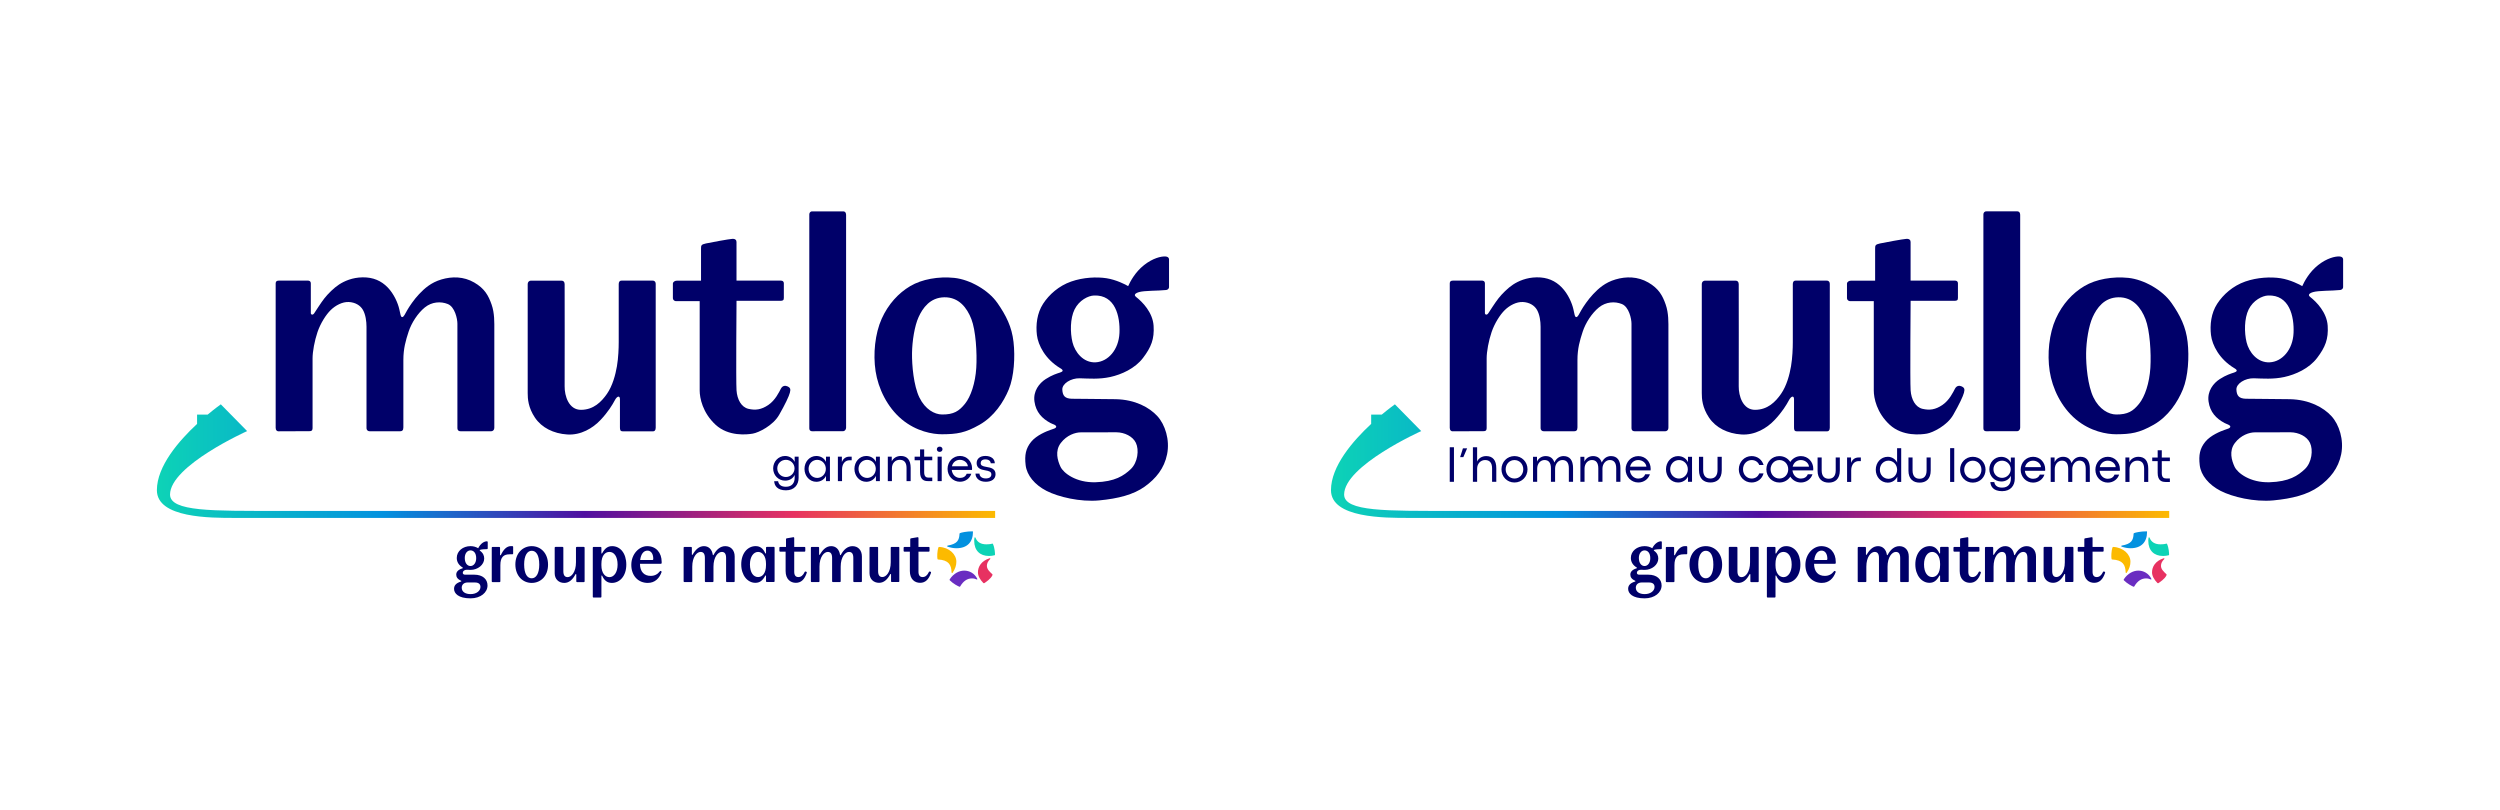 <svg width="988" height="320" viewBox="0 0 988 320" fill="none" xmlns="http://www.w3.org/2000/svg">
<path d="M109.767 201.908C84.062 201.908 67.254 202.232 67.196 195.467C67.196 184.046 97.666 170.367 97.666 170.367L87.266 159.793C87.266 159.793 85.099 161.312 82.053 163.86H77.886V167.529C70.698 174.202 62 184.229 62 193.716C62 204.796 83.257 204.68 92.752 204.68H393.275V201.908H109.767Z" fill="url(#paint0_linear_1060_13479)"/>
<path d="M305.967 190.181H307.511C307.702 191.343 308.507 192.372 310.607 192.372C313.114 192.372 314.052 190.679 314.052 188.877V187.682C313.371 189.151 311.943 189.948 310.3 189.948C307.577 189.948 305.552 187.782 305.552 185.118C305.552 182.453 307.561 180.204 310.25 180.204C312.101 180.204 313.471 181.266 314.052 182.544V180.469H315.612V188.836C315.612 191.525 313.985 193.775 310.599 193.775C307.212 193.775 306.059 191.957 305.959 190.197L305.967 190.181ZM314.002 185.118C314.002 183.283 312.499 181.723 310.599 181.723C308.698 181.723 307.179 183.175 307.179 185.118C307.179 187.06 308.698 188.512 310.59 188.512C312.483 188.512 314.002 186.977 314.002 185.118Z" fill="#000069"/>
<path d="M317.931 185.3C317.931 182.478 319.965 180.204 322.596 180.204C324.339 180.204 325.775 181.1 326.43 182.544V180.469H327.991V190.131H326.43V188.072C325.775 189.5 324.331 190.405 322.604 190.405C319.965 190.405 317.931 188.139 317.931 185.3ZM326.372 185.3C326.372 183.3 324.845 181.731 322.969 181.731C321.094 181.731 319.55 183.217 319.55 185.3C319.55 187.383 321.102 188.877 322.961 188.877C324.82 188.877 326.372 187.325 326.372 185.3Z" fill="#000069"/>
<path d="M331.132 190.132V180.47H332.709V182.628C333.182 181.292 334.245 180.47 335.648 180.47H336.586V181.898H335.731C334.037 181.898 332.776 183.251 332.776 185.583V190.132H331.141H331.132Z" fill="#000069"/>
<path d="M337.667 185.3C337.667 182.478 339.701 180.204 342.332 180.204C344.075 180.204 345.511 181.1 346.167 182.544V180.469H347.727V190.131H346.167V188.072C345.511 189.5 344.067 190.405 342.34 190.405C339.701 190.405 337.667 188.139 337.667 185.3ZM346.109 185.3C346.109 183.3 344.581 181.731 342.706 181.731C340.83 181.731 339.286 183.217 339.286 185.3C339.286 187.383 340.838 188.877 342.697 188.877C344.557 188.877 346.109 187.325 346.109 185.3Z" fill="#000069"/>
<path d="M350.861 190.131V180.47H352.422V182.337C352.97 181.092 354.347 180.196 355.983 180.196C358.547 180.196 359.892 181.806 359.892 184.894V190.131H358.265V184.919C358.265 182.694 357.244 181.715 355.568 181.715C353.891 181.715 352.488 182.985 352.488 185.052V190.131H350.861Z" fill="#000069"/>
<path d="M366.647 190.13C365.177 190.13 363.609 189.566 363.609 186.553V181.905H361.459V180.477H363.609V177.605H365.236V180.477H368.431V181.905H365.236V186.636C365.236 188.437 366.107 188.761 366.97 188.761H368.431V190.147H366.647V190.13Z" fill="#000069"/>
<path d="M370.24 177.54C370.24 176.975 370.663 176.51 371.352 176.51C372.041 176.51 372.472 176.975 372.472 177.54C372.472 178.104 372.049 178.586 371.344 178.586C370.638 178.586 370.248 178.121 370.248 177.54H370.24ZM370.539 190.131V180.47H372.165V190.131H370.539Z" fill="#000069"/>
<path d="M384.146 185.724H376.128C376.327 187.667 377.763 188.878 379.357 188.878C380.651 188.878 381.614 188.314 382.037 187.218H383.864C383.316 188.986 381.589 190.389 379.39 190.389C376.593 190.389 374.476 188.123 374.476 185.293C374.476 182.462 376.601 180.188 379.39 180.188C382.179 180.188 384.162 182.462 384.162 185.06C384.162 185.235 384.154 185.376 384.137 185.724H384.146ZM382.502 184.28C382.411 182.902 381.017 181.724 379.365 181.724C377.912 181.724 376.568 182.612 376.202 184.28H382.502Z" fill="#000069"/>
<path d="M385.52 187.16H387.089C387.105 188.223 387.977 189.078 389.57 189.078C391.031 189.078 391.787 188.463 391.787 187.484C391.787 186.405 390.865 186.123 389.355 185.874C387.554 185.608 385.968 184.977 385.968 183.019C385.968 181.433 387.122 180.188 389.429 180.188C391.737 180.188 393.14 181.4 393.14 183.085H391.538C391.488 182.164 390.716 181.549 389.421 181.549C388.126 181.549 387.57 182.205 387.57 182.977C387.57 183.898 388.093 184.239 389.894 184.538C391.662 184.811 393.438 185.285 393.438 187.393C393.438 189.376 391.845 190.397 389.546 190.397C386.848 190.397 385.512 188.804 385.512 187.16H385.52Z" fill="#000069"/>
<path d="M305.82 216.135H303.023C302.841 216.135 302.724 216.259 302.724 216.442V218.6C302.724 218.75 302.509 218.841 302.426 218.625C301.571 216.741 300.392 215.828 298.624 215.828C295.495 215.828 292.938 218.625 292.938 223.032C292.938 227.44 295.495 230.328 298.5 230.328C300.143 230.328 301.297 229.598 302.426 227.531C302.517 227.348 302.724 227.382 302.724 227.556V229.714C302.724 229.897 302.849 230.013 303.023 230.013H305.82C306.003 230.013 306.119 229.888 306.119 229.714V216.425C306.119 216.243 306.003 216.118 305.82 216.118M302.724 223.339C302.724 226.684 301.205 228.054 299.595 228.054C297.802 228.054 296.375 226.352 296.375 223.041C296.375 220.003 297.802 218.119 299.595 218.119C301.205 218.119 302.724 219.638 302.724 222.8V223.348V223.339Z" fill="#000069"/>
<path d="M317.987 226.08C317.382 227.391 316.56 228.055 315.522 228.055C314.485 228.055 313.879 227.416 313.879 225.955V218.02H317.954C318.137 218.02 318.253 217.904 318.253 217.722V216.443C318.253 216.261 318.129 216.145 317.954 216.145H313.879V212.65C313.879 212.41 313.754 212.252 313.456 212.318L310.932 212.742C310.75 212.775 310.625 212.866 310.625 213.074V216.145H308.318C308.135 216.145 308.011 216.269 308.011 216.443V217.722C308.011 217.904 308.135 218.02 308.318 218.02H310.476V225.681C310.476 228.902 312.393 230.33 314.518 230.33C316.643 230.33 317.979 228.935 318.834 226.379C318.983 225.922 318.195 225.623 317.979 226.08" fill="#000069"/>
<path d="M286.67 215.836C284.661 215.836 283.109 217.205 282.022 219.272C281.93 219.455 281.723 219.455 281.69 219.239C281.391 217.205 280.137 215.836 278.195 215.836C276.253 215.836 274.85 217.238 273.755 219.147C273.638 219.363 273.423 219.297 273.423 219.123V216.45C273.423 216.267 273.298 216.143 273.115 216.143H270.476C270.293 216.143 270.169 216.267 270.169 216.45V229.73C270.169 229.913 270.293 230.037 270.476 230.037H273.273C273.456 230.037 273.58 229.913 273.58 229.73V223.953C273.58 220.06 275.406 218.118 276.867 218.118C277.963 218.118 278.569 218.815 278.569 220.492V229.73C278.569 229.913 278.693 230.037 278.867 230.037H281.665C281.847 230.037 281.963 229.913 281.963 229.73V223.953C281.963 220.06 283.789 218.118 285.25 218.118C286.346 218.118 286.952 218.815 286.952 220.492V229.73C286.952 229.913 287.076 230.037 287.251 230.037H290.048C290.23 230.037 290.347 229.913 290.347 229.73V219.944C290.347 217.363 288.77 215.844 286.67 215.844" fill="#000069"/>
<path d="M367.088 226.08C366.482 227.391 365.66 228.055 364.623 228.055C363.585 228.055 362.98 227.416 362.98 225.955V218.02H367.055C367.237 218.02 367.354 217.904 367.354 217.722V216.443C367.354 216.261 367.229 216.145 367.055 216.145H362.98V212.65C362.98 212.41 362.855 212.252 362.556 212.318L360.033 212.742C359.85 212.775 359.726 212.866 359.726 213.074V216.145H357.418C357.236 216.145 357.111 216.269 357.111 216.443V217.722C357.111 217.904 357.236 218.02 357.418 218.02H359.576V225.681C359.576 228.902 361.494 230.33 363.619 230.33C365.743 230.33 367.08 228.935 367.935 226.379C368.084 225.922 367.296 225.623 367.08 226.08" fill="#000069"/>
<path d="M355.111 216.136H352.314C352.132 216.136 352.015 216.26 352.015 216.435V222.211C352.015 226.104 350.189 228.046 348.729 228.046C347.633 228.046 347.027 227.349 347.027 225.681V216.435C347.027 216.252 346.903 216.136 346.728 216.136H343.931C343.749 216.136 343.632 216.26 343.632 216.435V226.528C343.632 228.835 345.243 230.329 347.401 230.329C349.318 230.329 350.712 229.018 351.808 226.951C351.899 226.768 352.14 226.801 352.14 227.009V229.715C352.14 229.897 352.256 230.014 352.439 230.014H355.111C355.294 230.014 355.41 229.897 355.41 229.715V216.426C355.41 216.244 355.294 216.127 355.111 216.127" fill="#000069"/>
<path d="M336.957 215.836C334.949 215.836 333.396 217.205 332.309 219.272C332.218 219.455 332.01 219.455 331.977 219.239C331.678 217.205 330.425 215.836 328.483 215.836C326.541 215.836 325.138 217.238 324.042 219.147C323.926 219.363 323.71 219.297 323.71 219.123V216.45C323.71 216.267 323.586 216.143 323.403 216.143H320.764C320.581 216.143 320.457 216.267 320.457 216.45V229.73C320.457 229.913 320.581 230.037 320.764 230.037H323.561C323.743 230.037 323.86 229.913 323.86 229.73V223.953C323.86 220.06 325.686 218.118 327.146 218.118C328.242 218.118 328.848 218.815 328.848 220.492V229.73C328.848 229.913 328.972 230.037 329.147 230.037H331.944C332.127 230.037 332.243 229.913 332.243 229.73V223.953C332.243 220.06 334.069 218.118 335.53 218.118C336.625 218.118 337.231 218.815 337.231 220.492V229.73C337.231 229.913 337.356 230.037 337.53 230.037H340.327C340.51 230.037 340.626 229.913 340.626 229.73V219.944C340.626 217.363 339.049 215.844 336.949 215.844" fill="#000069"/>
<path d="M379.198 210.947C379.082 213.561 378.294 214.956 374.492 215.62C374.376 215.645 374.318 215.736 374.318 215.827C374.318 215.919 374.343 216.002 374.55 216.06C375.654 216.442 376.883 216.666 377.953 216.666C382.327 216.666 384.519 214.167 384.519 210.183C384.519 210.067 384.461 209.984 384.32 209.984C382.02 209.984 379.904 210.449 379.406 210.681C379.29 210.739 379.207 210.773 379.207 210.947" fill="#0391DF"/>
<path d="M393.227 219.222C393.227 218.625 393.128 216.525 392.414 214.981C392.356 214.865 392.298 214.831 392.206 214.831C392.148 214.831 392.065 214.856 391.974 214.889C391.418 215.064 390.347 215.122 389.833 215.122C387.708 215.122 386.205 214.325 385.5 212.482C385.442 212.366 385.384 212.341 385.326 212.341C385.234 212.341 385.151 212.399 385.118 212.516C385.035 212.922 385.002 213.329 385.002 213.703C385.002 217.612 387.326 219.72 390.845 219.72C391.484 219.72 392.555 219.604 393.078 219.43C393.161 219.405 393.219 219.313 393.219 219.23" fill="#0DD3B6"/>
<path d="M370.772 221.115C374.922 221.347 375.968 223.207 376.059 226.228C376.059 226.369 376.142 226.46 376.267 226.46C376.391 226.46 376.441 226.402 376.499 226.311C377.529 224.8 377.952 223.381 377.952 221.987C377.952 219.082 375.155 216.351 371.154 216.143C371.013 216.143 370.922 216.201 370.864 216.351C370.365 217.679 370.307 220.219 370.49 220.916C370.515 221.032 370.606 221.115 370.78 221.115" fill="#FCBA00"/>
<path d="M379.431 231.806C380.676 229.632 382.278 228.586 384.104 228.586C384.918 228.586 385.499 228.777 386.022 229.017C386.138 229.075 386.312 228.934 386.221 228.76C385.142 226.569 383.117 225.506 381.05 225.506C379.099 225.506 376.883 226.602 375.356 228.901C375.298 228.992 375.273 229.05 375.273 229.133C375.273 229.217 375.298 229.275 375.389 229.366C376.792 230.769 378.618 231.665 379.141 231.864C379.224 231.889 379.257 231.889 379.282 231.889C379.34 231.889 379.398 231.864 379.423 231.806" fill="#6A2DC1"/>
<path d="M391.397 220.766C391.397 220.683 391.28 220.534 391.073 220.625C387.761 221.696 386.483 224.003 386.483 226.178C386.483 227.556 387.271 229.05 388.599 230.386C388.691 230.469 388.749 230.502 388.832 230.502C388.915 230.502 388.981 230.469 389.064 230.419C389.678 230.004 391.504 228.768 392.144 227.456C392.227 227.282 392.26 227.174 392.26 227.108C392.26 227.041 392.235 227 392.144 226.908C391.015 225.846 390.019 224.933 390.019 223.597C390.019 222.659 390.442 221.812 391.297 220.957C391.38 220.874 391.38 220.841 391.38 220.783" fill="#E73161"/>
<path d="M182.191 229.488C180.788 228.882 180.307 228.027 180.307 227.081C180.307 226.135 180.888 225.189 182.747 224.608C182.963 224.549 183.021 224.392 182.772 224.242C181.345 223.363 180.515 222.109 180.515 220.499C180.515 217.752 182.98 215.834 185.935 215.834C187.005 215.834 188.001 216.083 188.981 216.656C189.927 214.764 191.355 213.917 192.45 213.917C192.633 213.917 192.749 214.033 192.749 214.216V216.714C192.749 216.897 192.658 217.021 192.45 217.021C191.687 217.021 190.408 217.079 189.736 217.295C189.645 217.328 189.587 217.386 189.587 217.478C189.587 217.536 189.611 217.602 189.711 217.66C190.956 218.573 191.355 219.636 191.355 220.74C191.355 223.213 188.823 225.222 185.935 225.222C185.329 225.222 184.748 225.164 184.507 225.164C183.528 225.164 182.888 225.711 182.888 226.351C182.888 226.84 183.22 227.114 183.835 227.114H187.429C190.782 227.114 192.666 228.915 192.666 231.38C192.666 234.12 189.985 236.468 185.959 236.468C181.12 236.468 179.444 234.493 179.444 232.725C179.444 231.571 179.992 230.501 182.183 229.828C182.365 229.77 182.399 229.579 182.183 229.496M184.905 230.185C183.204 230.185 182.473 231.19 182.473 232.26C182.473 233.879 183.901 234.792 185.976 234.792C188.383 234.792 189.877 233.447 189.877 231.961C189.877 230.899 189.238 230.194 187.678 230.194H184.905V230.185ZM188.192 220.59C188.192 218.515 187.155 217.511 185.935 217.511C184.714 217.511 183.677 218.64 183.677 220.499C183.677 222.599 184.714 223.695 185.935 223.695C187.155 223.695 188.192 222.508 188.192 220.59Z" fill="#000069"/>
<path d="M201.395 219.065C199.079 219.065 197.743 220.102 197.743 223.356V229.755C197.743 229.938 197.618 230.054 197.444 230.054H194.639C194.456 230.054 194.34 229.93 194.34 229.755V216.442C194.34 216.259 194.464 216.143 194.639 216.143H197.32C197.502 216.143 197.618 216.268 197.618 216.442V219.272C197.618 219.488 197.867 219.521 197.95 219.331C198.988 217.106 200.299 215.828 201.91 215.828H202.491C202.673 215.828 202.798 215.952 202.798 216.135V218.75C202.798 218.932 202.673 219.057 202.491 219.057H201.395V219.065Z" fill="#000069"/>
<path d="M203.673 223.057C203.673 218.641 206.594 215.836 210.13 215.836C213.666 215.836 216.588 218.583 216.588 223.148C216.588 227.713 213.633 230.369 210.13 230.369C206.628 230.369 203.673 227.63 203.673 223.057ZM213.118 223.148C213.118 219.247 211.807 217.662 210.13 217.662C208.454 217.662 207.142 219.43 207.142 223.057C207.142 226.958 208.454 228.543 210.13 228.543C211.807 228.543 213.118 226.775 213.118 223.148Z" fill="#000069"/>
<path d="M227.738 227.05C227.738 226.834 227.489 226.801 227.406 226.992C226.31 229.067 224.907 230.37 222.99 230.37C220.824 230.37 219.213 228.876 219.213 226.56V216.442C219.213 216.26 219.338 216.135 219.52 216.135H222.326C222.509 216.135 222.633 216.26 222.633 216.442V225.705C222.633 227.382 223.239 228.079 224.335 228.079C225.795 228.079 227.621 226.129 227.621 222.228V216.442C227.621 216.26 227.746 216.135 227.929 216.135H230.734C230.917 216.135 231.041 216.26 231.041 216.442V229.756C231.041 229.938 230.917 230.055 230.734 230.055H228.053C227.87 230.055 227.746 229.938 227.746 229.756V227.042L227.738 227.05Z" fill="#000069"/>
<path d="M234.559 216.143H237.364C237.547 216.143 237.672 216.267 237.672 216.45V218.608C237.672 218.791 237.887 218.824 237.979 218.641C239.108 216.566 240.294 215.836 241.938 215.836C245.042 215.836 247.516 218.575 247.516 223.148C247.516 227.721 244.868 230.369 241.822 230.369C240.054 230.369 238.834 229.456 237.987 227.564C237.896 227.348 237.68 227.448 237.68 227.597V235.847C237.68 236.03 237.555 236.154 237.373 236.154H234.567C234.385 236.154 234.269 236.03 234.269 235.847V216.442C234.269 216.259 234.385 216.134 234.567 216.134M237.672 223.397C237.672 226.568 239.199 228.087 240.842 228.087C242.635 228.087 244.071 226.194 244.071 223.148C244.071 219.828 242.643 218.118 240.842 218.118C239.199 218.118 237.672 219.496 237.672 222.841V223.389V223.397Z" fill="#000069"/>
<path d="M256.04 230.369C252.198 230.369 249.492 227.539 249.492 223.239C249.492 218.94 252.596 215.836 255.767 215.836C259.302 215.836 261.494 218.459 261.494 222.077V222.501C261.494 222.683 261.369 222.808 261.195 222.808H252.911C252.936 226.037 254.646 227.589 257.144 227.589C258.73 227.589 259.883 226.95 260.772 225.796C261.079 225.397 261.568 225.771 261.444 226.128C260.564 228.593 258.763 230.361 256.057 230.361M252.994 221.322H257.75C257.999 221.322 258.174 221.231 258.174 220.866C258.174 218.766 257.203 217.604 255.891 217.604C254.397 217.604 253.301 218.882 252.994 221.322Z" fill="#000069"/>
<path d="M187.397 111.636C183.23 109.229 178.648 109.196 174.465 110.433C170.282 111.669 167.734 114.027 165.667 116.193C163.6 118.359 161.699 121.231 160.919 122.601C160.139 123.978 159.541 125.381 158.936 125.315C158.321 125.248 158.305 124.418 157.782 122.127C157.259 119.837 155.748 116.21 153.208 113.587C150.669 110.956 147.473 109.553 143.34 109.603C139.214 109.652 136.052 111.105 133.985 112.45C131.91 113.802 129.619 116.11 128.233 117.861C126.847 119.613 124.814 122.866 124.183 123.796C123.56 124.717 122.838 124.302 122.838 123.746V112.043C122.838 111.063 122.116 110.897 121.709 110.897H110.156C109.176 110.897 108.944 111.454 108.944 112.043V169.065C108.944 170.127 109.533 170.451 110.039 170.451C110.039 170.451 121.054 170.401 122.241 170.401C123.428 170.401 123.527 169.828 123.527 169.056V141.666C123.527 138.919 124.307 134.702 125.478 131.241C126.648 127.788 128.814 124.369 130.707 122.526C132.599 120.683 135.322 119.231 137.853 119.355C140.385 119.48 142.418 120.675 143.447 122.509C144.477 124.335 144.842 126.975 144.842 129.133V169.139C144.842 170.052 145.456 170.426 146.037 170.426H158.188C158.877 170.426 159.409 170.119 159.409 168.924V142.33C159.409 137.723 160.338 134.594 161.475 131.1C162.612 127.606 165.102 123.763 167.883 121.505C170.664 119.247 174.175 119.032 176.963 120.152C179.761 121.273 180.765 125.97 180.765 127.921V169.098C180.765 170.202 181.404 170.434 182.051 170.434H194.12C194.734 170.434 195.356 169.978 195.356 168.94V130.494C195.356 127.448 195.489 123.804 194.269 120.326C193.049 116.849 191.555 114.035 187.388 111.628" fill="#000069"/>
<path d="M257.939 110.905H245.622C244.784 110.905 244.518 111.577 244.518 112.291V135.249C244.518 137.523 244.385 141.375 243.813 144.736C243.24 148.089 242.095 152.447 239.87 155.651C237.646 158.846 234.599 161.893 229.694 161.967C224.78 162.042 223.096 156.473 223.145 152.671C223.203 148.87 223.145 113.279 223.145 112.341C223.145 111.403 222.697 110.913 221.884 110.913H209.766C209.259 110.913 208.545 111.328 208.545 112.357V155.36C208.545 157.601 208.736 161.054 211.409 165.047C214.082 169.039 218.763 171.355 224.175 171.703C229.586 172.06 234.292 169.188 237.297 166.009C240.302 162.83 242.028 159.984 242.966 158.207C243.904 156.423 245 156.248 245 157.776V168.79C245 169.886 245.099 170.458 246.145 170.458H258.122C258.57 170.458 259.135 170.168 259.135 169.039V112.175C259.135 111.527 258.803 110.905 257.948 110.905" fill="#000069"/>
<path d="M311.118 152.655C310.496 152.381 309.317 152.256 308.604 153.609C307.89 154.962 306.396 158.183 303.632 160.05C300.868 161.918 298.577 162.217 295.788 161.577C292.991 160.93 291.331 157.901 291.074 154.257C290.816 150.613 291.074 118.882 291.074 118.882H308.413C309.417 118.882 309.774 118.641 309.774 117.728V111.984C309.774 111.511 309.566 110.897 308.521 110.897H291.065V95.65C291.065 94.986 290.692 94.33 289.422 94.396C288.152 94.463 280.881 95.807 278.98 96.214C277.08 96.621 277.046 96.994 277.046 98.347V110.922H267.485C266.688 110.922 265.924 111.428 265.924 112.109V117.877C265.924 118.508 266.588 119.014 267.095 119.014H276.515V154.34C276.515 157.27 277.652 163.088 282.774 167.836C287.895 172.583 295.215 171.77 297.523 171.363C299.83 170.957 305.491 168.201 307.906 163.968C310.322 159.743 311.774 156.664 312.156 155.211C312.538 153.759 312.347 153.194 311.127 152.655" fill="#000069"/>
<path d="M333.297 83.532H321.005C320.142 83.532 319.834 84.196 319.834 84.743V169.181C319.834 170.21 320.432 170.426 320.988 170.426C320.988 170.426 332.459 170.401 333.189 170.401C333.92 170.401 334.376 169.67 334.376 169.015V85.059C334.376 83.789 333.737 83.532 333.297 83.532Z" fill="#000069"/>
<path d="M394.129 119.686C390.643 114.664 383.314 110.465 377.114 109.817C370.906 109.178 364.365 110.323 359.725 113.071C355.077 115.818 351.043 120.192 348.437 125.986C345.831 131.788 344.984 139.847 346.03 146.695C347.084 153.542 350.612 160.896 356.372 165.719C362.132 170.533 368.64 171.636 372.308 171.62C378.176 171.587 381.397 171.114 387.124 167.86C392.859 164.606 396.619 158.912 398.686 153.858C400.753 148.803 401.226 141.109 400.545 135.141C399.873 129.173 397.632 124.699 394.138 119.678M385.821 145.416C385.447 151.351 383.688 156.705 381.347 159.593C379.006 162.473 376.915 163.851 372.283 163.809C369.304 163.776 365.618 161.759 363.344 157.086C361.07 152.405 360.364 144.337 360.431 139.556C360.497 134.776 361.443 128.775 363.037 125.289C364.631 121.794 367.511 117.561 373.238 117.486C378.965 117.42 382.152 121.653 383.887 126.102C385.613 130.543 386.194 139.49 385.821 145.425" fill="#000069"/>
<path d="M460.315 101.351C458.871 101.326 455.667 101.965 452.139 104.754C448.612 107.534 446.678 111.244 445.848 113.079C444.902 112.481 441.084 110.539 437.29 109.958C433.489 109.377 428.169 109.568 423.313 111.269C418.457 112.971 414.614 116.382 412.224 120.067C409.834 123.753 409.302 128.384 409.784 132.401C410.265 136.419 413.112 141.988 419.038 145.524C420.416 146.312 420.117 146.844 418.939 147.225C417.752 147.607 415.727 148.213 413.253 149.815C410.78 151.409 408.232 154.505 408.821 158.696C409.402 162.888 411.859 165.428 415.137 167.171C416.648 167.843 417.503 168.075 417.403 168.673C417.304 169.279 416.465 169.445 415.112 169.91C413.759 170.375 409.659 171.968 407.526 174.591C405.393 177.222 404.862 179.828 405.335 183.846C405.808 187.863 408.929 191.59 413.552 193.98C418.183 196.371 426.907 198.47 434.419 197.757C441.93 197.043 447.964 195.482 452.388 192.312C456.812 189.141 460.124 185.124 461.245 179.48C462.365 173.836 460.481 167.81 457.36 164.423C454.231 161.037 448.711 157.916 440.851 157.758C432.991 157.601 426.127 157.684 423.487 157.584C420.839 157.484 419.951 156.389 419.827 153.998C419.702 151.608 423.263 149.4 426.741 149.5C430.227 149.599 434.344 149.956 438.768 148.993C443.192 148.022 448.554 145.64 451.733 141.44C454.912 137.249 456.256 133.987 455.899 128.725C455.551 123.462 451.5 119.32 448.96 117.337C448.454 116.955 447.89 116.117 450.081 115.453C452.272 114.789 457.592 114.971 460.821 114.614C461.253 114.565 462 114.274 462 113.419V102.504C462 102.073 461.759 101.367 460.315 101.342M427.148 170.864C429.322 170.864 441.225 170.839 441.225 170.839C444.437 170.881 447.674 172.441 448.902 175.014C450.247 177.82 449.624 182.767 446.902 185.373C444.171 187.979 440.602 190.37 432.925 190.585C425.247 190.801 420.275 186.942 419.113 184.476C417.959 182.011 416.822 178.251 419.213 175.089C421.603 171.927 424.981 170.864 427.156 170.864M442.412 131.605C442.113 138.253 437.888 142.951 432.983 143.192C428.069 143.432 424.774 139.091 423.844 135.257C422.915 131.422 422.89 125.853 424.682 122.259C426.475 118.665 430.044 116.872 432.352 116.781C440.735 116.449 442.71 124.956 442.412 131.605Z" fill="#000069"/>
<path d="M573.767 201.908C548.062 201.908 531.254 202.231 531.196 195.467C531.196 184.046 561.666 170.367 561.666 170.367L551.266 159.793C551.266 159.793 549.099 161.312 546.053 163.86H541.886V167.528C534.699 174.202 526 184.228 526 193.715C526 204.796 547.257 204.68 556.752 204.68H857.275V201.908H573.767Z" fill="url(#paint1_linear_1060_13479)"/>
<path d="M718.309 185.963V180.8H719.928V185.913C719.928 188.08 720.932 189.2 722.7 189.2C724.468 189.2 725.472 188.088 725.472 185.913V180.8H727.099V185.963C727.099 189.316 725.231 190.736 722.716 190.736C720.202 190.736 718.301 189.316 718.301 185.963H718.309Z" fill="#000069"/>
<path d="M729.964 190.462V180.8H731.533V182.958C732.006 181.622 733.069 180.8 734.471 180.8H735.409V182.228H734.554C732.861 182.228 731.599 183.581 731.599 185.913V190.462H729.964Z" fill="#000069"/>
<path d="M741.303 185.629C741.303 182.807 743.295 180.524 746.068 180.524C747.877 180.524 749.205 181.67 749.761 182.84L749.728 181.902V177.129H751.355V190.468H749.794V188.409C749.18 189.721 747.819 190.742 746.059 190.742C743.328 190.742 741.303 188.476 741.303 185.637V185.629ZM749.744 185.629C749.744 183.62 748.226 182.051 746.325 182.051C744.424 182.051 742.922 183.587 742.922 185.629C742.922 187.671 744.383 189.223 746.325 189.223C748.267 189.223 749.744 187.662 749.744 185.629Z" fill="#000069"/>
<path d="M754.226 185.963V180.8H755.844V185.913C755.844 188.08 756.848 189.2 758.616 189.2C760.384 189.2 761.389 188.088 761.389 185.913V180.8H763.015V185.963C763.015 189.316 761.148 190.736 758.633 190.736C756.118 190.736 754.217 189.316 754.217 185.963H754.226Z" fill="#000069"/>
<path d="M770.689 190.461V177.106H772.316V190.461H770.689Z" fill="#000069"/>
<path d="M774.63 185.629C774.63 182.807 776.78 180.525 779.651 180.525C782.523 180.525 784.69 182.799 784.69 185.629C784.69 188.46 782.54 190.734 779.651 190.734C776.763 190.734 774.63 188.468 774.63 185.629ZM783.063 185.629C783.063 183.596 781.585 182.06 779.668 182.06C777.751 182.06 776.257 183.596 776.257 185.629C776.257 187.663 777.742 189.199 779.668 189.199C781.594 189.199 783.063 187.68 783.063 185.629Z" fill="#000069"/>
<path d="M786.598 190.518H788.142C788.333 191.681 789.138 192.71 791.238 192.71C793.745 192.71 794.682 191.017 794.682 189.215V188.02C794.002 189.489 792.574 190.286 790.931 190.286C788.208 190.286 786.183 188.12 786.183 185.455C786.183 182.791 788.192 180.542 790.881 180.542C792.732 180.542 794.101 181.604 794.682 182.882V180.807H796.243V189.174C796.243 191.863 794.616 194.112 791.23 194.112C787.843 194.112 786.689 192.295 786.59 190.535L786.598 190.518ZM794.633 185.455C794.633 183.621 793.13 182.061 791.23 182.061C789.329 182.061 787.81 183.513 787.81 185.455C787.81 187.398 789.329 188.85 791.221 188.85C793.114 188.85 794.633 187.315 794.633 185.455Z" fill="#000069"/>
<path d="M808.241 186.061H800.223C800.423 188.003 801.859 189.215 803.452 189.215C804.747 189.215 805.71 188.651 806.133 187.555H807.959C807.411 189.323 805.685 190.726 803.485 190.726C800.688 190.726 798.572 188.46 798.572 185.629C798.572 182.799 800.697 180.525 803.485 180.525C806.274 180.525 808.258 182.799 808.258 185.397C808.258 185.571 808.25 185.712 808.233 186.061H808.241ZM806.598 184.617C806.507 183.239 805.112 182.06 803.461 182.06C802.008 182.06 800.663 182.949 800.298 184.617H806.598Z" fill="#000069"/>
<path d="M825.895 185.223V190.46H824.277V185.248C824.277 183.032 823.339 182.044 821.787 182.044C820.318 182.044 818.965 183.405 818.965 185.38V190.46H817.354V185.248C817.354 183.023 816.417 182.044 814.873 182.044C813.329 182.044 812.042 183.405 812.042 185.38V190.46H810.432V180.799H811.968L811.984 182.666C812.474 181.455 813.752 180.525 815.313 180.525C817.047 180.525 818.184 181.372 818.682 183.007C819.429 181.355 820.741 180.525 822.235 180.525C824.634 180.525 825.904 182.135 825.904 185.223H825.895Z" fill="#000069"/>
<path d="M837.77 186.061H829.752C829.951 188.003 831.387 189.215 832.981 189.215C834.275 189.215 835.238 188.651 835.661 187.555H837.488C836.94 189.323 835.213 190.726 833.014 190.726C830.217 190.726 828.1 188.46 828.1 185.629C828.1 182.799 830.225 180.525 833.014 180.525C835.803 180.525 837.786 182.799 837.786 185.397C837.786 185.571 837.778 185.712 837.761 186.061H837.77ZM836.126 184.617C836.035 183.239 834.641 182.06 832.989 182.06C831.536 182.06 830.192 182.949 829.827 184.617H836.126Z" fill="#000069"/>
<path d="M839.957 190.46V180.799H841.517V182.666C842.065 181.421 843.443 180.525 845.078 180.525C847.643 180.525 848.988 182.135 848.988 185.223V190.46H847.361V185.248C847.361 183.023 846.34 182.044 844.663 182.044C842.987 182.044 841.584 183.314 841.584 185.38V190.46H839.957Z" fill="#000069"/>
<path d="M855.749 190.463C854.279 190.463 852.711 189.898 852.711 186.885V182.237H850.561V180.81H852.711V177.938H854.338V180.81H857.533V182.237H854.338V186.968C854.338 188.769 855.209 189.093 856.072 189.093H857.533V190.479H855.749V190.463Z" fill="#000069"/>
<path d="M572.936 190.413V176.751H574.604V190.413H572.936Z" fill="#000069"/>
<path d="M577.045 180.667L578.149 177.189H579.809L578.307 180.667H577.045Z" fill="#000069"/>
<path d="M582.091 190.413V176.767H583.76V181.349L583.735 182.403C584.324 181.125 585.66 180.245 587.337 180.245C589.96 180.245 591.338 181.889 591.338 185.051V190.413H589.669V185.084C589.669 182.81 588.624 181.806 586.905 181.806C585.187 181.806 583.76 183.2 583.76 185.217V190.413H582.091Z" fill="#000069"/>
<path d="M593.383 185.464C593.383 182.575 595.582 180.243 598.521 180.243C601.459 180.243 603.675 182.567 603.675 185.464C603.675 188.36 601.475 190.684 598.521 190.684C595.566 190.684 593.383 188.369 593.383 185.464ZM601.998 185.464C601.998 183.38 600.488 181.812 598.529 181.812C596.57 181.812 595.043 183.38 595.043 185.464C595.043 187.547 596.562 189.116 598.529 189.116C600.496 189.116 601.998 187.564 601.998 185.464Z" fill="#000069"/>
<path d="M621.669 185.049V190.411H620.009V185.082C620.009 182.816 619.046 181.803 617.461 181.803C615.958 181.803 614.572 183.198 614.572 185.215V190.411H612.929V185.082C612.929 182.808 611.966 181.803 610.389 181.803C608.812 181.803 607.492 183.198 607.492 185.215V190.411H605.849V180.525H607.417L607.434 182.434C607.94 181.197 609.243 180.243 610.837 180.243C612.613 180.243 613.775 181.106 614.29 182.783C615.053 181.098 616.39 180.243 617.925 180.243C620.374 180.243 621.677 181.886 621.677 185.049H621.669Z" fill="#000069"/>
<path d="M640.389 185.049V190.411H638.729V185.082C638.729 182.816 637.766 181.803 636.181 181.803C634.678 181.803 633.292 183.198 633.292 185.215V190.411H631.649V185.082C631.649 182.808 630.686 181.803 629.109 181.803C627.532 181.803 626.212 183.198 626.212 185.215V190.411H624.569V180.525H626.138L626.154 182.434C626.66 181.197 627.964 180.243 629.557 180.243C631.333 180.243 632.495 181.106 633.01 182.783C633.774 181.098 635.11 180.243 636.646 180.243C639.094 180.243 640.397 181.886 640.397 185.049H640.389Z" fill="#000069"/>
<path d="M652.329 185.903H644.129C644.336 187.887 645.805 189.132 647.432 189.132C648.76 189.132 649.74 188.551 650.171 187.439H652.039C651.474 189.248 649.715 190.684 647.465 190.684C644.61 190.684 642.436 188.369 642.436 185.472C642.436 182.575 644.602 180.251 647.465 180.251C650.329 180.251 652.346 182.575 652.346 185.231C652.346 185.405 652.338 185.555 652.313 185.912L652.329 185.903ZM650.653 184.426C650.553 183.023 649.134 181.811 647.449 181.811C645.963 181.811 644.594 182.724 644.212 184.426H650.653Z" fill="#000069"/>
<path d="M658.398 185.463C658.398 182.575 660.481 180.251 663.162 180.251C664.947 180.251 666.416 181.172 667.088 182.641V180.517H668.69V190.402H667.088V188.302C666.416 189.763 664.938 190.684 663.171 190.684C660.465 190.684 658.398 188.369 658.398 185.463ZM667.03 185.463C667.03 183.422 665.47 181.811 663.552 181.811C661.635 181.811 660.058 183.33 660.058 185.463C660.058 187.597 661.643 189.124 663.544 189.124C665.445 189.124 667.03 187.538 667.03 185.463Z" fill="#000069"/>
<path d="M671.431 185.804V180.525H673.091V185.754C673.091 187.97 674.12 189.116 675.929 189.116C677.739 189.116 678.768 187.978 678.768 185.754V180.525H680.436V185.804C680.436 189.232 678.527 190.684 675.954 190.684C673.381 190.684 671.439 189.232 671.439 185.804H671.431Z" fill="#000069"/>
<path d="M687.181 185.464C687.181 182.575 689.372 180.243 692.228 180.243C694.585 180.243 696.378 181.712 696.967 183.762H695.249C694.734 182.484 693.572 181.812 692.236 181.812C690.51 181.812 688.841 183.206 688.841 185.464C688.841 187.721 690.518 189.124 692.236 189.124C693.564 189.124 694.734 188.443 695.249 187.091H696.95C696.386 189.224 694.568 190.684 692.219 190.684C689.364 190.684 687.173 188.352 687.173 185.464H687.181Z" fill="#000069"/>
<path d="M716.588 185.903H708.387C708.595 187.887 710.064 189.132 711.691 189.132C713.019 189.132 713.998 188.551 714.43 187.439H716.297C715.733 189.248 713.973 190.684 711.724 190.684C709.931 190.684 708.412 189.771 707.532 188.377C706.619 189.78 705.076 190.693 703.208 190.693C700.278 190.693 698.07 188.377 698.07 185.472C698.07 182.567 700.27 180.251 703.208 180.251C705.059 180.251 706.619 181.172 707.516 182.567C708.404 181.172 709.931 180.251 711.724 180.251C714.571 180.251 716.604 182.575 716.604 185.231C716.604 185.405 716.596 185.555 716.571 185.912L716.588 185.903ZM706.702 185.463C706.702 183.38 705.192 181.811 703.233 181.811C701.274 181.811 699.747 183.38 699.747 185.463C699.747 187.547 701.266 189.116 703.233 189.116C705.2 189.116 706.702 187.563 706.702 185.463ZM714.911 184.426C714.812 183.023 713.392 181.811 711.707 181.811C710.222 181.811 708.852 182.724 708.47 184.426H714.911Z" fill="#000069"/>
<path d="M769.82 216.135H767.023C766.841 216.135 766.724 216.26 766.724 216.442V218.6C766.724 218.75 766.509 218.841 766.426 218.625C765.571 216.741 764.392 215.828 762.624 215.828C759.495 215.828 756.938 218.625 756.938 223.033C756.938 227.44 759.495 230.328 762.5 230.328C764.143 230.328 765.297 229.598 766.426 227.531C766.517 227.349 766.724 227.382 766.724 227.556V229.714C766.724 229.897 766.849 230.013 767.023 230.013H769.82C770.003 230.013 770.119 229.889 770.119 229.714V216.426C770.119 216.243 770.003 216.119 769.82 216.119M766.724 223.34C766.724 226.685 765.205 228.054 763.595 228.054C761.802 228.054 760.375 226.353 760.375 223.041C760.375 220.003 761.802 218.119 763.595 218.119C765.205 218.119 766.724 219.638 766.724 222.8V223.348V223.34Z" fill="#000069"/>
<path d="M781.988 226.079C781.383 227.39 780.561 228.054 779.523 228.054C778.486 228.054 777.88 227.415 777.88 225.954V218.019H781.955C782.138 218.019 782.254 217.903 782.254 217.721V216.442C782.254 216.26 782.13 216.144 781.955 216.144H777.88V212.649C777.88 212.409 777.755 212.251 777.457 212.317L774.933 212.741C774.751 212.774 774.626 212.865 774.626 213.073V216.144H772.319C772.136 216.144 772.012 216.268 772.012 216.442V217.721C772.012 217.903 772.136 218.019 772.319 218.019H774.477V225.68C774.477 228.901 776.394 230.329 778.519 230.329C780.644 230.329 781.98 228.934 782.835 226.378C782.984 225.921 782.196 225.622 781.98 226.079" fill="#000069"/>
<path d="M750.669 215.836C748.66 215.836 747.108 217.206 746.021 219.272C745.929 219.455 745.722 219.455 745.689 219.239C745.39 217.206 744.136 215.836 742.194 215.836C740.252 215.836 738.849 217.239 737.754 219.148C737.637 219.364 737.422 219.297 737.422 219.123V216.45C737.422 216.268 737.297 216.143 737.115 216.143H734.475C734.292 216.143 734.168 216.268 734.168 216.45V229.731C734.168 229.913 734.292 230.038 734.475 230.038H737.272C737.455 230.038 737.579 229.913 737.579 229.731V223.954C737.579 220.061 739.405 218.119 740.866 218.119C741.962 218.119 742.568 218.816 742.568 220.493V229.731C742.568 229.913 742.692 230.038 742.866 230.038H745.664C745.846 230.038 745.962 229.913 745.962 229.731V223.954C745.962 220.061 747.788 218.119 749.249 218.119C750.345 218.119 750.951 218.816 750.951 220.493V229.731C750.951 229.913 751.075 230.038 751.25 230.038H754.047C754.229 230.038 754.346 229.913 754.346 229.731V219.945C754.346 217.363 752.769 215.844 750.669 215.844" fill="#000069"/>
<path d="M831.088 226.079C830.482 227.39 829.66 228.054 828.623 228.054C827.585 228.054 826.98 227.415 826.98 225.954V218.019H831.055C831.237 218.019 831.354 217.903 831.354 217.721V216.442C831.354 216.26 831.229 216.144 831.055 216.144H826.98V212.649C826.98 212.409 826.855 212.251 826.556 212.317L824.033 212.741C823.85 212.774 823.726 212.865 823.726 213.073V216.144H821.418C821.236 216.144 821.111 216.268 821.111 216.442V217.721C821.111 217.903 821.236 218.019 821.418 218.019H823.576V225.68C823.576 228.901 825.494 230.329 827.619 230.329C829.743 230.329 831.08 228.934 831.935 226.378C832.084 225.921 831.296 225.622 831.08 226.079" fill="#000069"/>
<path d="M819.111 216.135H816.314C816.132 216.135 816.015 216.259 816.015 216.433V222.21C816.015 226.103 814.189 228.045 812.729 228.045C811.633 228.045 811.027 227.348 811.027 225.68V216.433C811.027 216.251 810.903 216.135 810.728 216.135H807.931C807.749 216.135 807.632 216.259 807.632 216.433V226.526C807.632 228.834 809.243 230.328 811.401 230.328C813.318 230.328 814.712 229.016 815.808 226.95C815.899 226.767 816.14 226.8 816.14 227.008V229.714C816.14 229.896 816.256 230.012 816.439 230.012H819.111C819.294 230.012 819.41 229.896 819.41 229.714V216.425C819.41 216.242 819.294 216.126 819.111 216.126" fill="#000069"/>
<path d="M800.957 215.836C798.949 215.836 797.396 217.206 796.309 219.272C796.218 219.455 796.01 219.455 795.977 219.239C795.678 217.206 794.425 215.836 792.483 215.836C790.541 215.836 789.138 217.239 788.042 219.148C787.926 219.364 787.71 219.297 787.71 219.123V216.45C787.71 216.268 787.586 216.143 787.403 216.143H784.764C784.581 216.143 784.457 216.268 784.457 216.45V229.731C784.457 229.913 784.581 230.038 784.764 230.038H787.561C787.743 230.038 787.86 229.913 787.86 229.731V223.954C787.86 220.061 789.686 218.119 791.146 218.119C792.242 218.119 792.848 218.816 792.848 220.493V229.731C792.848 229.913 792.972 230.038 793.147 230.038H795.944C796.127 230.038 796.243 229.913 796.243 229.731V223.954C796.243 220.061 798.069 218.119 799.53 218.119C800.625 218.119 801.231 218.816 801.231 220.493V229.731C801.231 229.913 801.356 230.038 801.53 230.038H804.327C804.51 230.038 804.626 229.913 804.626 229.731V219.945C804.626 217.363 803.049 215.844 800.949 215.844" fill="#000069"/>
<path d="M843.198 210.947C843.082 213.561 842.294 214.956 838.492 215.62C838.376 215.645 838.318 215.736 838.318 215.827C838.318 215.918 838.343 216.001 838.55 216.06C839.654 216.441 840.883 216.665 841.953 216.665C846.327 216.665 848.519 214.167 848.519 210.183C848.519 210.067 848.461 209.984 848.32 209.984C846.02 209.984 843.904 210.449 843.406 210.681C843.29 210.739 843.207 210.772 843.207 210.947" fill="#0391DF"/>
<path d="M857.227 219.222C857.227 218.624 857.128 216.524 856.414 214.98C856.356 214.864 856.298 214.831 856.206 214.831C856.148 214.831 856.065 214.856 855.974 214.889C855.418 215.063 854.347 215.122 853.833 215.122C851.708 215.122 850.205 214.325 849.5 212.482C849.442 212.366 849.384 212.341 849.326 212.341C849.234 212.341 849.151 212.399 849.118 212.515C849.035 212.922 849.002 213.329 849.002 213.702C849.002 217.612 851.326 219.72 854.845 219.72C855.484 219.72 856.555 219.604 857.078 219.429C857.161 219.404 857.219 219.313 857.219 219.23" fill="#0DD3B6"/>
<path d="M834.772 221.114C838.922 221.347 839.968 223.206 840.059 226.227C840.059 226.368 840.142 226.46 840.267 226.46C840.391 226.46 840.441 226.402 840.499 226.31C841.529 224.8 841.952 223.38 841.952 221.986C841.952 219.081 839.155 216.35 835.154 216.143C835.013 216.143 834.922 216.201 834.864 216.35C834.365 217.678 834.307 220.218 834.49 220.915C834.515 221.031 834.606 221.114 834.78 221.114" fill="#FCBA00"/>
<path d="M843.431 231.805C844.676 229.631 846.278 228.585 848.104 228.585C848.918 228.585 849.499 228.776 850.022 229.016C850.138 229.074 850.312 228.933 850.221 228.759C849.142 226.568 847.117 225.505 845.05 225.505C843.099 225.505 840.883 226.601 839.356 228.9C839.298 228.991 839.273 229.05 839.273 229.133C839.273 229.216 839.298 229.274 839.389 229.365C840.792 230.768 842.618 231.664 843.141 231.863C843.224 231.888 843.257 231.888 843.282 231.888C843.34 231.888 843.398 231.863 843.423 231.805" fill="#6A2DC1"/>
<path d="M855.396 220.767C855.396 220.684 855.28 220.535 855.072 220.626C851.761 221.697 850.482 224.004 850.482 226.179C850.482 227.557 851.271 229.051 852.599 230.387C852.69 230.47 852.748 230.503 852.831 230.503C852.914 230.503 852.981 230.47 853.064 230.42C853.678 230.005 855.504 228.769 856.143 227.457C856.226 227.283 856.259 227.175 856.259 227.109C856.259 227.042 856.234 227.001 856.143 226.909C855.014 225.847 854.018 224.934 854.018 223.598C854.018 222.66 854.442 221.813 855.296 220.958C855.379 220.875 855.379 220.842 855.379 220.784" fill="#E73161"/>
<path d="M646.191 229.489C644.788 228.883 644.307 228.028 644.307 227.081C644.307 226.135 644.888 225.189 646.747 224.608C646.963 224.55 647.021 224.392 646.772 224.243C645.345 223.363 644.515 222.11 644.515 220.499C644.515 217.752 646.98 215.835 649.935 215.835C651.005 215.835 652.001 216.084 652.981 216.657C653.927 214.764 655.355 213.917 656.45 213.917C656.633 213.917 656.749 214.034 656.749 214.216V216.715C656.749 216.897 656.658 217.022 656.45 217.022C655.687 217.022 654.408 217.08 653.736 217.296C653.645 217.329 653.587 217.387 653.587 217.478C653.587 217.536 653.611 217.603 653.711 217.661C654.956 218.574 655.355 219.636 655.355 220.74C655.355 223.214 652.823 225.222 649.935 225.222C649.329 225.222 648.748 225.164 648.507 225.164C647.528 225.164 646.888 225.712 646.888 226.351C646.888 226.841 647.22 227.115 647.835 227.115H651.429C654.782 227.115 656.666 228.916 656.666 231.381C656.666 234.12 653.985 236.469 649.959 236.469C645.12 236.469 643.444 234.493 643.444 232.726C643.444 231.572 643.992 230.501 646.183 229.829C646.365 229.771 646.399 229.58 646.183 229.497M648.905 230.186C647.204 230.186 646.473 231.19 646.473 232.261C646.473 233.879 647.901 234.792 649.976 234.792C652.383 234.792 653.877 233.448 653.877 231.962C653.877 230.9 653.238 230.194 651.678 230.194H648.905V230.186ZM652.192 220.591C652.192 218.516 651.155 217.511 649.935 217.511C648.714 217.511 647.677 218.64 647.677 220.499C647.677 222.599 648.714 223.695 649.935 223.695C651.155 223.695 652.192 222.508 652.192 220.591Z" fill="#000069"/>
<path d="M665.395 219.065C663.079 219.065 661.743 220.103 661.743 223.356V229.756C661.743 229.938 661.618 230.055 661.444 230.055H658.639C658.456 230.055 658.34 229.93 658.34 229.756V216.442C658.34 216.26 658.464 216.144 658.639 216.144H661.32C661.502 216.144 661.618 216.268 661.618 216.442V219.273C661.618 219.488 661.867 219.522 661.95 219.331C662.988 217.106 664.299 215.828 665.91 215.828H666.491C666.673 215.828 666.798 215.953 666.798 216.135V218.75C666.798 218.932 666.673 219.057 666.491 219.057H665.395V219.065Z" fill="#000069"/>
<path d="M667.673 223.057C667.673 218.642 670.594 215.836 674.13 215.836C677.666 215.836 680.588 218.584 680.588 223.149C680.588 227.714 677.633 230.37 674.13 230.37C670.628 230.37 667.673 227.631 667.673 223.057ZM677.118 223.149C677.118 219.248 675.807 217.662 674.13 217.662C672.454 217.662 671.142 219.43 671.142 223.057C671.142 226.958 672.454 228.544 674.13 228.544C675.807 228.544 677.118 226.776 677.118 223.149Z" fill="#000069"/>
<path d="M691.738 227.049C691.738 226.833 691.489 226.8 691.406 226.991C690.31 229.066 688.907 230.369 686.99 230.369C684.824 230.369 683.213 228.875 683.213 226.559V216.441C683.213 216.259 683.338 216.134 683.52 216.134H686.326C686.509 216.134 686.633 216.259 686.633 216.441V225.704C686.633 227.381 687.239 228.078 688.335 228.078C689.795 228.078 691.621 226.127 691.621 222.226V216.441C691.621 216.259 691.746 216.134 691.929 216.134H694.734C694.917 216.134 695.041 216.259 695.041 216.441V229.755C695.041 229.937 694.917 230.053 694.734 230.053H692.053C691.87 230.053 691.746 229.937 691.746 229.755V227.04L691.738 227.049Z" fill="#000069"/>
<path d="M698.559 216.143H701.364C701.547 216.143 701.672 216.268 701.672 216.45V218.608C701.672 218.791 701.887 218.824 701.979 218.642C703.108 216.567 704.294 215.836 705.938 215.836C709.042 215.836 711.516 218.575 711.516 223.149C711.516 227.722 708.868 230.37 705.822 230.37C704.054 230.37 702.834 229.457 701.987 227.564C701.896 227.348 701.68 227.448 701.68 227.597V235.848C701.68 236.03 701.555 236.155 701.373 236.155H698.567C698.385 236.155 698.269 236.03 698.269 235.848V216.442C698.269 216.259 698.385 216.135 698.567 216.135M701.672 223.398C701.672 226.568 703.199 228.087 704.842 228.087C706.635 228.087 708.071 226.195 708.071 223.149C708.071 219.829 706.643 218.119 704.842 218.119C703.199 218.119 701.672 219.497 701.672 222.841V223.389V223.398Z" fill="#000069"/>
<path d="M720.04 230.37C716.198 230.37 713.492 227.539 713.492 223.24C713.492 218.94 716.596 215.836 719.767 215.836C723.302 215.836 725.494 218.459 725.494 222.078V222.501C725.494 222.684 725.369 222.808 725.195 222.808H716.911C716.936 226.037 718.646 227.589 721.144 227.589C722.73 227.589 723.883 226.95 724.772 225.796C725.079 225.398 725.568 225.771 725.444 226.128C724.564 228.593 722.763 230.361 720.057 230.361M716.994 221.323H721.75C721.999 221.323 722.174 221.231 722.174 220.866C722.174 218.766 721.203 217.604 719.891 217.604C718.397 217.604 717.301 218.882 716.994 221.323Z" fill="#000069"/>
<path d="M651.397 111.636C647.23 109.228 642.648 109.195 638.465 110.432C634.282 111.669 631.734 114.026 629.667 116.192C627.6 118.359 625.699 121.23 624.919 122.6C624.139 123.978 623.541 125.381 622.935 125.314C622.321 125.248 622.305 124.418 621.782 122.127C621.259 119.836 619.748 116.209 617.208 113.586C614.669 110.955 611.473 109.552 607.34 109.602C603.214 109.652 600.052 111.104 597.985 112.449C595.91 113.802 593.619 116.109 592.233 117.861C590.847 119.612 588.814 122.866 588.183 123.795C587.56 124.717 586.838 124.302 586.838 123.745V112.042C586.838 111.063 586.116 110.897 585.709 110.897H574.156C573.176 110.897 572.944 111.453 572.944 112.042V169.064C572.944 170.126 573.533 170.45 574.039 170.45C574.039 170.45 585.054 170.4 586.241 170.4C587.428 170.4 587.527 169.828 587.527 169.056V141.665C587.527 138.918 588.307 134.702 589.478 131.24C590.648 127.788 592.814 124.368 594.707 122.525C596.599 120.683 599.322 119.23 601.853 119.355C604.385 119.479 606.418 120.674 607.447 122.509C608.477 124.335 608.842 126.974 608.842 129.132V169.139C608.842 170.052 609.456 170.425 610.037 170.425H622.188C622.877 170.425 623.409 170.118 623.409 168.923V142.329C623.409 137.723 624.338 134.594 625.475 131.099C626.612 127.605 629.102 123.762 631.883 121.504C634.664 119.247 638.175 119.031 640.963 120.151C643.76 121.272 644.765 125.97 644.765 127.92V169.097C644.765 170.201 645.404 170.434 646.051 170.434H658.12C658.734 170.434 659.356 169.977 659.356 168.94V130.493C659.356 127.447 659.489 123.803 658.269 120.326C657.049 116.848 655.555 114.034 651.388 111.627" fill="#000069"/>
<path d="M721.939 110.904H709.622C708.784 110.904 708.518 111.576 708.518 112.29V135.248C708.518 137.522 708.385 141.374 707.813 144.735C707.24 148.088 706.095 152.446 703.87 155.65C701.646 158.845 698.599 161.891 693.694 161.966C688.78 162.041 687.096 156.472 687.145 152.67C687.203 148.869 687.145 113.278 687.145 112.34C687.145 111.402 686.697 110.912 685.884 110.912H673.766C673.259 110.912 672.545 111.327 672.545 112.356V155.359C672.545 157.6 672.736 161.053 675.409 165.046C678.082 169.038 682.763 171.354 688.175 171.702C693.586 172.059 698.292 169.187 701.297 166.008C704.302 162.829 706.028 159.982 706.966 158.206C707.904 156.422 709 156.247 709 157.775V168.789C709 169.885 709.099 170.457 710.145 170.457H722.122C722.57 170.457 723.135 170.167 723.135 169.038V112.174C723.135 111.526 722.803 110.904 721.948 110.904" fill="#000069"/>
<path d="M775.121 152.654C774.499 152.38 773.32 152.256 772.606 153.609C771.893 154.962 770.399 158.182 767.635 160.05C764.871 161.917 762.58 162.216 759.791 161.577C756.994 160.929 755.334 157.9 755.077 154.256C754.819 150.612 755.077 118.881 755.077 118.881H772.416C773.42 118.881 773.777 118.64 773.777 117.727V111.983C773.777 111.51 773.569 110.896 772.523 110.896H755.068V95.649C755.068 94.985 754.695 94.329 753.425 94.395C752.155 94.462 744.884 95.806 742.983 96.213C741.083 96.62 741.049 96.993 741.049 98.346V110.921H731.488C730.691 110.921 729.927 111.427 729.927 112.108V117.877C729.927 118.507 730.591 119.014 731.098 119.014H740.518V154.339C740.518 157.269 741.655 163.087 746.776 167.835C751.898 172.583 759.218 171.769 761.526 171.363C763.833 170.956 769.494 168.2 771.909 163.967C774.325 159.742 775.777 156.663 776.159 155.211C776.541 153.758 776.35 153.194 775.13 152.654" fill="#000069"/>
<path d="M797.299 83.531H785.007C784.144 83.531 783.836 84.195 783.836 84.743V169.18C783.836 170.209 784.434 170.425 784.99 170.425C784.99 170.425 796.461 170.4 797.191 170.4C797.922 170.4 798.378 169.67 798.378 169.014V85.058C798.378 83.788 797.739 83.531 797.299 83.531Z" fill="#000069"/>
<path d="M858.132 119.685C854.646 114.664 847.317 110.464 841.117 109.816C834.908 109.177 828.368 110.323 823.728 113.07C819.08 115.817 815.046 120.191 812.44 125.985C809.834 131.787 808.987 139.846 810.033 146.694C811.087 153.541 814.615 160.895 820.375 165.718C826.135 170.532 832.643 171.636 836.311 171.619C842.179 171.586 845.4 171.113 851.127 167.859C856.862 164.605 860.622 158.912 862.689 153.857C864.756 148.802 865.229 141.108 864.548 135.14C863.876 129.172 861.635 124.698 858.141 119.677M849.824 145.416C849.45 151.35 847.691 156.704 845.35 159.592C843.009 162.472 840.918 163.85 836.286 163.809C833.307 163.775 829.621 161.758 827.347 157.086C825.073 152.404 824.367 144.337 824.434 139.556C824.5 134.775 825.446 128.774 827.04 125.288C828.634 121.793 831.514 117.56 837.241 117.486C842.968 117.419 846.155 121.652 847.89 126.101C849.616 130.542 850.197 139.489 849.824 145.424" fill="#000069"/>
<path d="M924.315 101.35C922.871 101.325 919.667 101.964 916.139 104.753C912.612 107.533 910.678 111.243 909.848 113.078C908.902 112.48 905.084 110.538 901.29 109.957C897.489 109.376 892.169 109.567 887.313 111.268C882.457 112.97 878.614 116.381 876.224 120.067C873.834 123.752 873.302 128.383 873.784 132.401C874.265 136.418 877.112 141.987 883.038 145.523C884.416 146.312 884.117 146.843 882.939 147.225C881.752 147.606 879.727 148.212 877.253 149.814C874.78 151.408 872.232 154.504 872.821 158.695C873.402 162.887 875.859 165.427 879.137 167.17C880.648 167.842 881.503 168.074 881.403 168.672C881.304 169.278 880.465 169.444 879.112 169.909C877.759 170.374 873.659 171.967 871.526 174.59C869.393 177.221 868.862 179.827 869.335 183.845C869.808 187.862 872.929 191.589 877.552 193.979C882.183 196.37 890.907 198.469 898.419 197.756C905.93 197.042 911.964 195.481 916.388 192.311C920.812 189.14 924.124 185.123 925.245 179.479C926.365 173.835 924.481 167.809 921.36 164.422C918.231 161.036 912.711 157.915 904.851 157.757C896.991 157.6 890.127 157.683 887.487 157.583C884.839 157.483 883.951 156.388 883.827 153.997C883.702 151.607 887.263 149.399 890.741 149.499C894.227 149.598 898.344 149.955 902.768 148.992C907.192 148.021 912.554 145.639 915.733 141.439C918.912 137.248 920.256 133.986 919.899 128.724C919.551 123.461 915.5 119.32 912.96 117.336C912.454 116.954 911.89 116.116 914.081 115.452C916.272 114.788 921.592 114.97 924.821 114.613C925.253 114.564 926 114.273 926 113.418V102.503C926 102.072 925.759 101.366 924.315 101.341M891.148 170.863C893.322 170.863 905.225 170.838 905.225 170.838C908.437 170.88 911.674 172.44 912.902 175.013C914.247 177.819 913.624 182.766 910.902 185.372C908.171 187.978 904.602 190.369 896.924 190.584C889.247 190.8 884.275 186.941 883.113 184.475C881.959 182.01 880.822 178.25 883.213 175.088C885.603 171.926 888.981 170.863 891.156 170.863M906.412 131.604C906.113 138.252 901.888 142.95 896.983 143.191C892.069 143.431 888.774 139.09 887.844 135.256C886.915 131.421 886.89 125.852 888.682 122.258C890.475 118.664 894.044 116.871 896.352 116.78C904.735 116.448 906.71 124.955 906.412 131.604Z" fill="#000069"/>
<defs>
<linearGradient id="paint0_linear_1060_13479" x1="62" y1="182.237" x2="393.275" y2="182.237" gradientUnits="userSpaceOnUse">
<stop stop-color="#0DD3B6"/>
<stop offset="0.27" stop-color="#0391DF"/>
<stop offset="0.51" stop-color="#500FA0"/>
<stop offset="0.76" stop-color="#E73161"/>
<stop offset="1" stop-color="#FCBA00"/>
</linearGradient>
<linearGradient id="paint1_linear_1060_13479" x1="526" y1="182.236" x2="857.275" y2="182.236" gradientUnits="userSpaceOnUse">
<stop stop-color="#0DD3B6"/>
<stop offset="0.27" stop-color="#0391DF"/>
<stop offset="0.51" stop-color="#500FA0"/>
<stop offset="0.76" stop-color="#E73161"/>
<stop offset="1" stop-color="#FCBA00"/>
</linearGradient>
</defs>
</svg>
